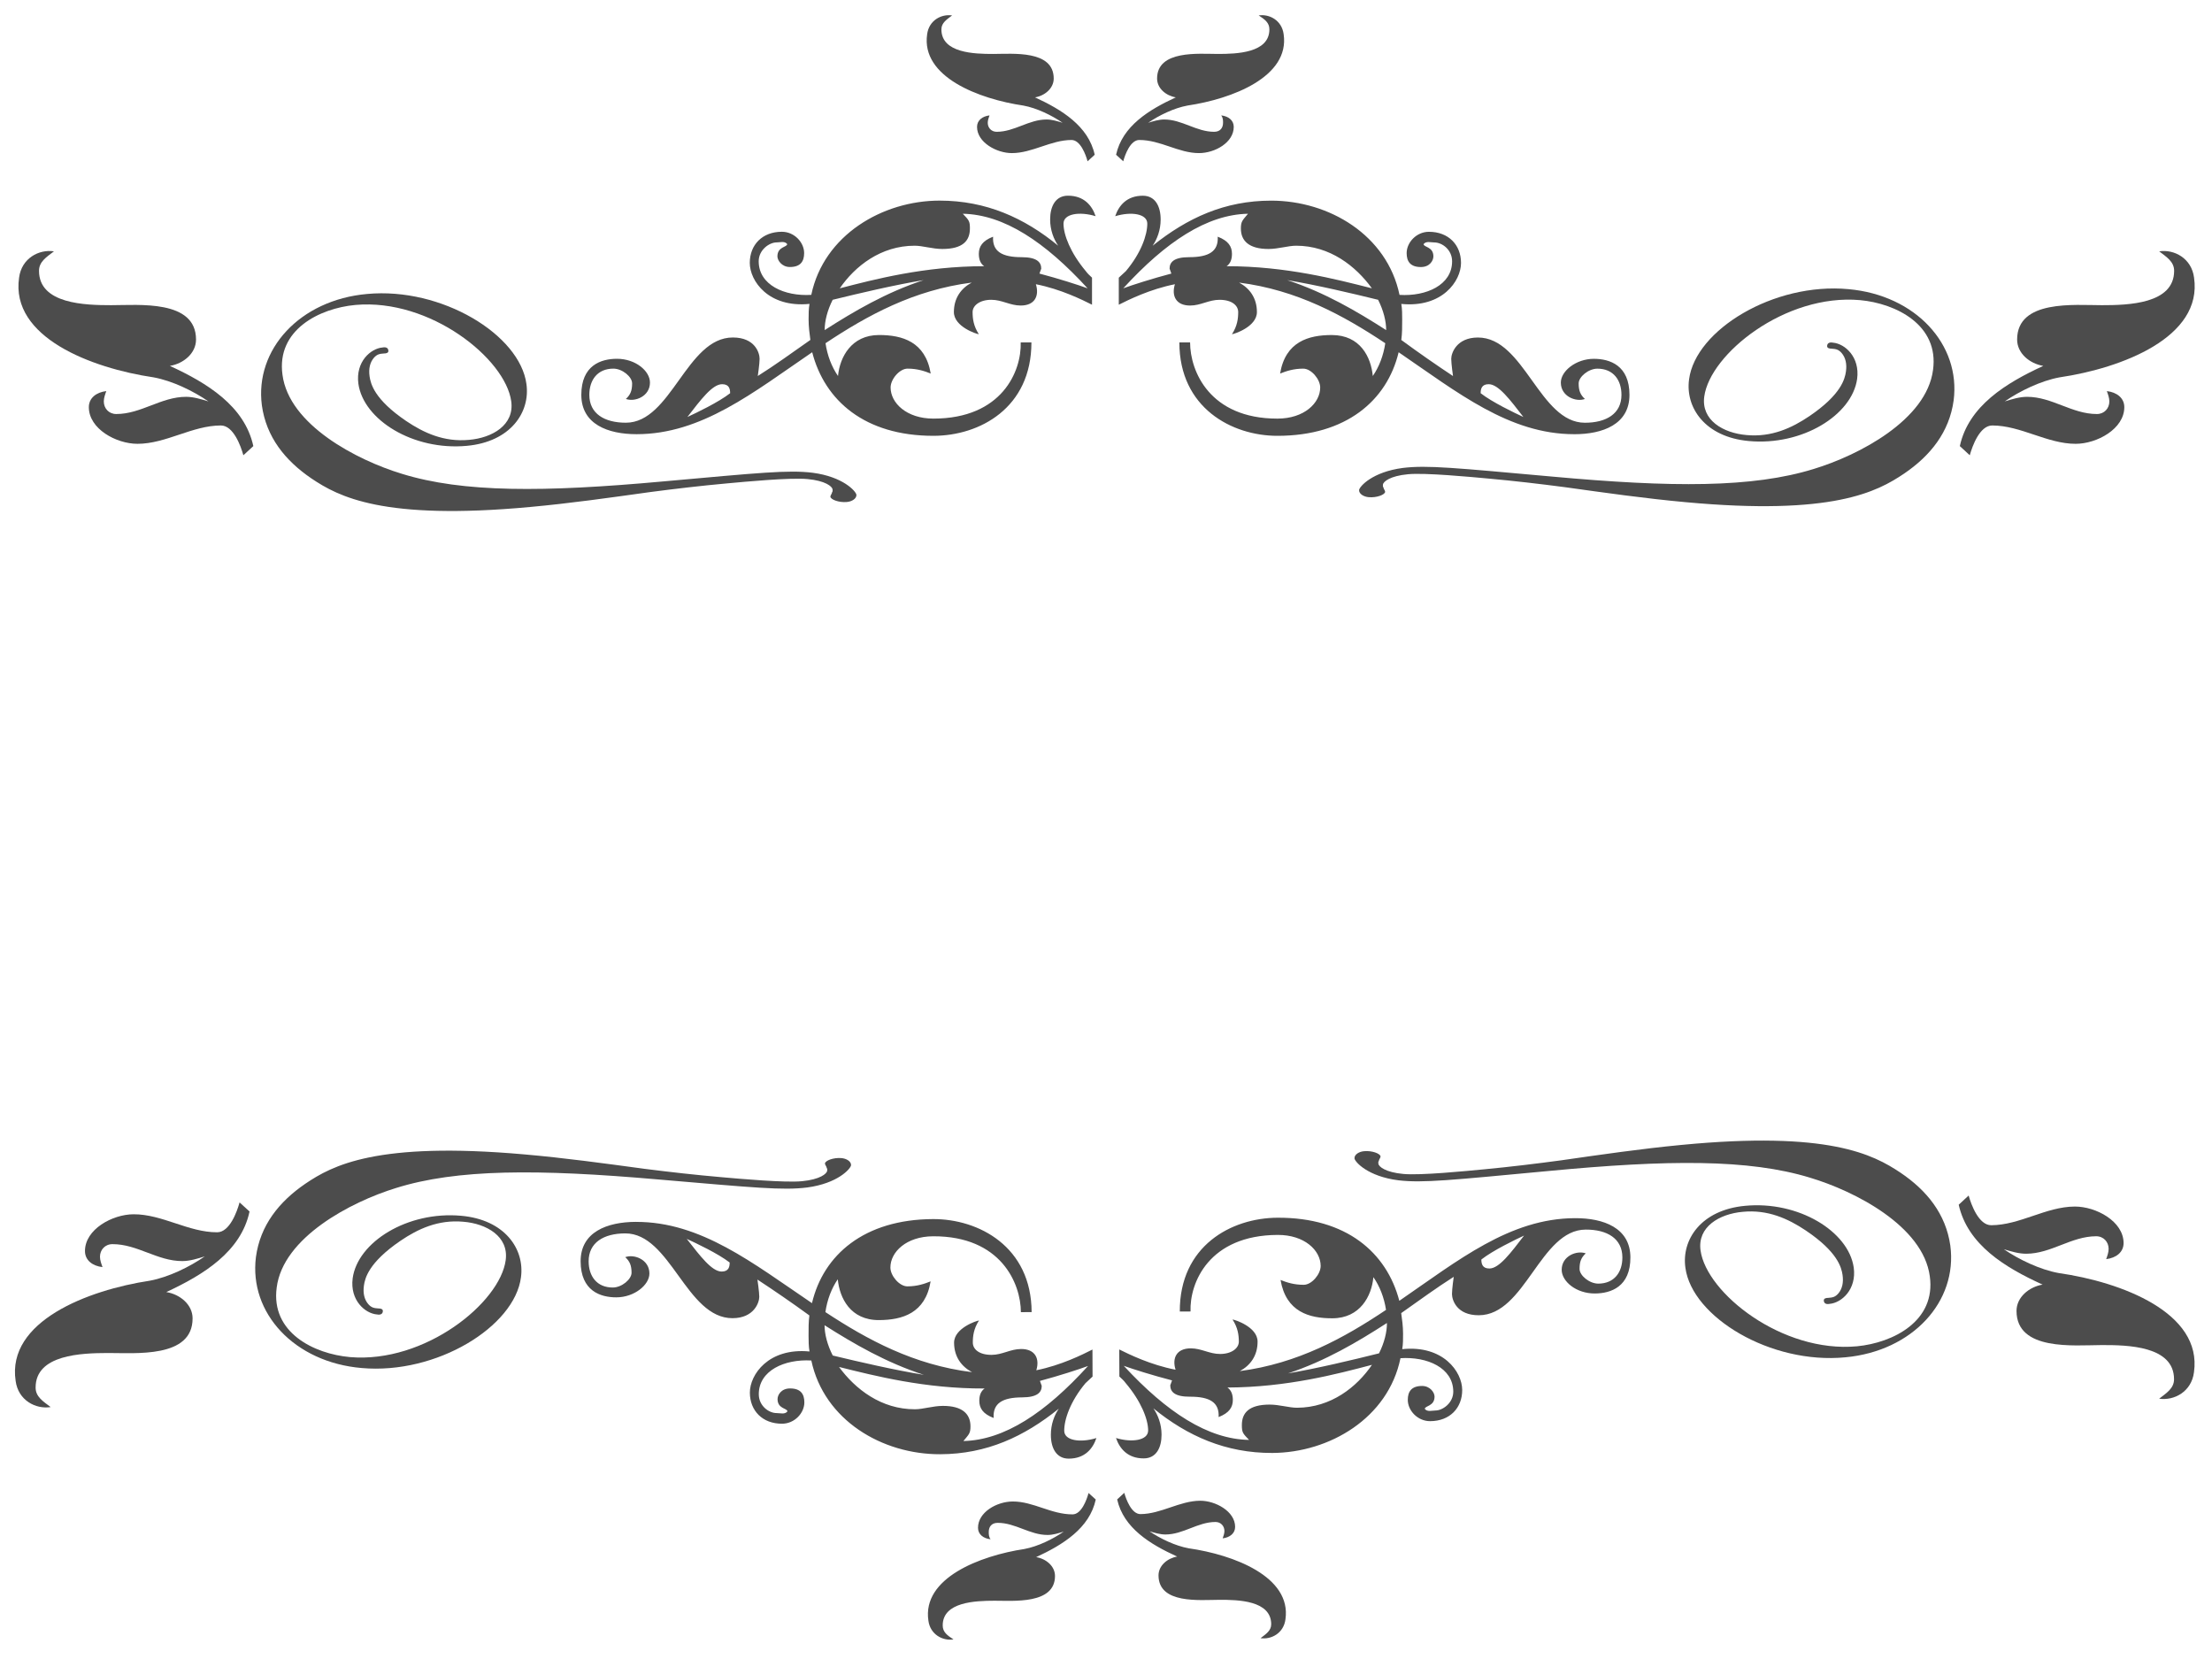 <?xml version="1.0"?><svg width="640" height="480" xmlns="http://www.w3.org/2000/svg">
 <title>lingkar</title>
 <g>
  <title>Layer 1</title>
  <g id="g1499">
   <g id="g1404">
    <path fill="#4c4c4c" d="m307.705,64.689c0,3.32 2.069,8.534 6.444,13.748c0.521,0.715 1.04,1.187 1.805,1.9l0,3.557l0,0.949l0,3.319c-2.835,-1.422 -9.024,-4.505 -16.242,-5.928c1.028,3.319 -0.25,6.166 -4.39,6.166c-3.094,0 -5.411,-1.661 -8.508,-1.661c-3.347,0 -5.411,1.661 -5.411,3.555c0,1.895 0.262,4.032 1.802,6.402c-0.515,0 -7.216,-2.133 -7.216,-6.402c0,-4.033 2.064,-6.874 5.158,-8.533c-16.766,2.132 -30.177,9.482 -42.296,17.543c0.515,3.554 1.803,6.874 3.612,9.484c0.511,-5.456 3.871,-11.857 11.865,-11.857c6.706,0 13.412,1.899 14.956,11.146c-1.805,-0.713 -3.862,-1.421 -6.707,-1.421c-2.316,0 -4.899,3.081 -4.899,5.449c0,4.508 4.646,9.011 12.38,9.011c19.854,0 25.531,-13.752 25.265,-22.049l3.1,0c0,18.97 -14.956,27.028 -28.365,27.028c-19.854,0 -31.457,-10.192 -35.064,-24.181c-17.035,11.617 -31.984,23.71 -50.811,23.71c-8.246,0 -15.99,-2.846 -15.99,-11.385c0,-8.533 5.676,-10.431 10.313,-10.431c5.417,0 9.55,3.556 9.55,6.875c0,4.032 -4.386,5.692 -6.969,4.744c1.29,-1.188 1.805,-2.37 1.805,-4.507c0,-1.895 -2.835,-4.263 -5.413,-4.263c-4.638,0 -6.969,3.317 -6.969,7.582c0,5.456 4.386,8.065 10.577,8.065c13.149,0 17.532,-24.659 30.945,-24.659c6.454,0 7.744,4.506 7.744,6.165c0,1.424 -0.525,4.979 -0.525,4.979c4.902,-3.082 9.798,-6.638 15.214,-10.435c-0.253,-1.896 -0.511,-3.791 -0.511,-5.927c0,-1.418 0,-3.083 0.259,-4.502c-11.867,1.182 -17.278,-6.643 -17.278,-11.857c0,-5.216 3.606,-9.012 9.283,-9.012c3.612,0 6.445,3.082 6.445,6.164c0,2.374 -1.027,4.033 -4.124,4.033c-2.32,0 -3.609,-1.901 -3.609,-3.083c0,-2.846 2.831,-2.61 2.831,-3.559c-0.762,-0.944 -2.055,-0.473 -3.094,-0.473c-2.055,0 -5.152,2.136 -5.152,5.455c0,6.873 7.484,10.195 15.214,9.72c3.61,-17.308 20.629,-27.27 37.136,-27.27c13.407,0 24.498,4.983 34.299,13.044c-1.29,-1.9 -2.328,-4.506 -2.328,-7.587c0,-3.797 1.554,-6.881 5.16,-6.881c4.644,0 6.96,2.846 8,5.928c-4.651,-1.421 -9.291,-0.708 -9.291,2.138l0,0zm-98.77,46.47c-2.833,0 -6.191,4.506 -10.051,9.49c2.582,-1.188 9.023,-4.27 12.368,-6.88c0,-1.187 -0.25,-2.61 -2.317,-2.61zm31.984,-24.419c-1.554,3.082 -2.32,6.166 -2.32,8.769c8.512,-5.45 17.788,-10.906 28.628,-14.463c-8.511,1.423 -18.577,3.797 -26.308,5.694zm37.648,-24.897c1.805,1.896 2.058,2.133 2.058,4.27c0,3.555 -2.058,5.924 -7.986,5.924c-2.845,0 -5.677,-0.945 -7.997,-0.945c-9.797,0 -17.281,5.929 -21.668,12.331c10.064,-2.61 24.504,-6.401 41.785,-6.401c-1.039,-0.715 -1.554,-1.902 -1.554,-3.563c0,-2.132 1.039,-3.789 4.125,-4.976c-0.251,4.269 2.582,5.928 8.258,5.928c4.387,0 5.676,1.422 5.676,3.318l-0.523,1.424c5.423,1.422 11.356,3.317 13.932,4.269c-12.382,-13.516 -24.247,-21.343 -36.106,-21.579l0,0zm36.103,-15.175c-0.521,-1.896 -2.063,-6.165 -4.645,-6.165c-5.927,0 -11.343,3.795 -17.271,3.795c-4.386,0 -10.066,-3.082 -10.066,-7.586c0,-1.902 1.555,-3.082 3.612,-3.324c-0.253,0.713 -0.515,1.422 -0.515,2.136c0,1.423 1.027,2.611 2.583,2.611c5.148,0 9.286,-3.562 14.437,-3.562c1.542,0 3.098,0.478 4.638,0.951c-3.094,-2.136 -7.469,-4.269 -11.341,-4.979c-12.897,-1.899 -29.655,-8.3 -27.85,-20.631c0.512,-4.029 4.125,-5.923 7.219,-5.451c-1.542,1.187 -3.094,2.132 -3.094,4.033c0,6.874 9.538,7.112 14.953,7.112c5.676,0 17.543,-1.187 17.543,7.116c0,2.841 -2.582,4.978 -5.411,5.45c7.731,3.555 15.462,8.302 17.27,16.599l-2.062,1.896zm140.801,78.958c-18.828,0 -33.777,-12.093 -50.8,-23.71c-3.359,13.989 -15.212,24.181 -35.082,24.181c-13.145,0 -28.362,-8.059 -28.362,-27.027l3.104,0c0,8.297 5.659,22.049 25.259,22.049c7.749,0 12.384,-4.504 12.384,-9.011c0,-2.368 -2.579,-5.449 -4.897,-5.449c-2.834,0 -4.902,0.708 -6.705,1.421c1.542,-9.247 8.248,-11.146 14.955,-11.146c8.255,0 11.352,6.401 11.865,11.857c1.804,-2.61 3.092,-5.93 3.609,-9.484c-12.119,-8.061 -25.527,-15.412 -42.288,-17.543c3.085,1.657 5.151,4.498 5.151,8.533c0,4.269 -6.7,6.401 -7.219,6.401c1.542,-2.369 1.805,-4.507 1.805,-6.401c0,-1.895 -1.805,-3.555 -5.415,-3.555c-3.098,0 -5.414,1.661 -8.505,1.661c-4.128,0 -5.42,-2.848 -4.39,-6.166c-7.218,1.424 -13.407,4.506 -16.24,5.928l0,-3.319l0,-0.948l0,-3.557l2.054,-1.9c4.383,-5.215 6.193,-10.428 6.193,-13.748c0,-2.846 -4.638,-3.559 -9.286,-2.137c1.039,-3.082 3.354,-5.928 7.995,-5.928c3.609,0 5.157,3.084 5.157,6.881c0,3.081 -1.03,5.687 -2.317,7.587c10.054,-8.061 20.881,-13.044 34.289,-13.044c16.772,0 33.526,9.962 37.142,27.27c7.731,0.474 15.212,-2.848 15.212,-9.72c0,-3.319 -2.835,-5.455 -5.152,-5.455c-1.043,0 -2.329,-0.473 -3.098,0.473c0,0.951 2.836,0.713 2.836,3.559c0,1.182 -1.031,3.083 -3.61,3.083c-3.098,0 -4.128,-1.659 -4.128,-4.033c0,-3.082 2.835,-6.164 6.445,-6.164c5.676,0 9.285,3.795 9.285,9.012c0,5.214 -5.414,13.038 -17.278,11.857c0.256,1.418 0.256,3.083 0.256,4.502c0,2.136 0,4.031 -0.256,5.927c5.164,3.798 10.309,7.354 14.962,10.435c0,0 -0.513,-3.555 -0.513,-4.979c0,-1.658 1.542,-6.165 7.732,-6.165c13.413,0 17.796,24.659 30.941,24.659c6.188,0 10.579,-2.609 10.579,-8.065c0,-4.265 -2.329,-7.582 -6.969,-7.582c-2.579,0 -5.415,2.368 -5.415,4.263c0,2.137 0.519,3.319 1.805,4.507c-2.579,0.949 -6.962,-0.712 -6.962,-4.744c0,-3.319 4.383,-6.874 9.548,-6.874c4.633,0 10.309,1.897 10.309,10.43c0.002,8.538 -7.729,11.384 -15.985,11.384l0,0zm-111.921,-95.081c-3.872,0.71 -8.249,2.842 -11.341,4.978c1.542,-0.473 3.092,-0.951 4.634,-0.951c5.163,0 9.292,3.562 14.438,3.562c1.81,0 2.584,-1.187 2.584,-2.611c0,-0.714 0,-1.423 -0.519,-2.136c2.073,0.242 3.616,1.422 3.616,3.324c0,4.505 -5.414,7.586 -10.06,7.586c-5.933,0 -11.09,-3.795 -17.278,-3.795c-2.579,0 -4.121,4.269 -4.634,6.165l-2.071,-1.896c1.809,-8.297 9.541,-13.044 17.283,-16.599c-2.847,-0.473 -5.421,-2.61 -5.421,-5.45c0,-8.303 12.121,-7.116 17.541,-7.116c5.415,0 14.951,-0.237 14.951,-7.112c0,-1.901 -1.286,-2.846 -3.091,-4.033c3.091,-0.472 6.7,1.422 7.219,5.451c1.805,12.33 -14.956,18.732 -27.851,20.631l0,0zm31.461,40.547c-2.318,0 -5.152,0.945 -7.994,0.945c-5.669,0 -7.993,-2.368 -7.993,-5.924c0,-2.137 0.519,-2.375 2.061,-4.271c-11.859,0.237 -23.729,8.063 -36.094,21.578c2.568,-0.952 8.505,-2.846 13.92,-4.27l-0.513,-1.424c0,-1.896 1.28,-3.318 5.665,-3.318c5.674,0 8.51,-1.659 8.261,-5.928c3.097,1.187 4.121,2.845 4.121,4.976c0,1.661 -0.512,2.847 -1.548,3.563c17.278,0 31.717,3.791 42.032,6.401c-4.641,-6.401 -12.121,-12.329 -21.918,-12.329zm23.722,15.648c-7.731,-1.896 -17.786,-4.271 -26.296,-5.693c10.828,3.555 20.113,9.011 28.625,14.463c0,-2.604 -0.779,-5.688 -2.329,-8.77zm31.984,24.419c-2.067,0 -2.317,1.423 -2.317,2.61c3.341,2.61 9.798,5.692 12.365,6.88c-3.859,-4.984 -7.218,-9.49 -10.048,-9.49z" id="path1406"/>
   </g>
   <g id="g1408">
    <path fill="#4c4c4c" d="m70.412,131.72c-0.728,-2.651 -2.884,-8.618 -6.494,-8.618c-8.285,0 -15.858,5.306 -24.143,5.306c-6.132,0 -14.071,-4.309 -14.071,-10.605c0,-2.658 2.174,-4.308 5.051,-4.647c-0.355,0.998 -0.721,1.988 -0.721,2.986c0,1.989 1.437,3.648 3.61,3.648c7.199,0 12.982,-4.978 20.184,-4.978c2.156,0 4.328,0.668 6.481,1.329c-4.325,-2.986 -10.441,-5.967 -15.853,-6.959c-18.03,-2.655 -41.455,-11.604 -38.934,-28.841c0.716,-5.633 5.766,-8.279 10.091,-7.621c-2.156,1.658 -4.325,2.979 -4.325,5.638c0,9.61 13.334,9.941 20.903,9.941c7.936,0 24.526,-1.659 24.526,9.946c0,3.971 -3.61,6.959 -7.564,7.619c10.807,4.971 21.615,11.606 24.142,23.205l-2.882,2.651z" id="path1410"/>
   </g>
   <g id="g1412">
    <path fill="#4c4c4c" d="m567.04,129.07c2.526,-11.6 13.33,-18.234 24.141,-23.205c-3.955,-0.66 -7.564,-3.647 -7.564,-7.619c0,-11.606 16.588,-9.946 24.526,-9.946c7.564,0 20.901,-0.331 20.901,-9.941c0,-2.658 -2.168,-3.979 -4.324,-5.638c4.324,-0.659 9.374,1.988 10.089,7.621c2.526,17.237 -20.899,26.187 -38.934,28.841c-5.409,0.992 -11.526,3.972 -15.85,6.959c2.151,-0.662 4.324,-1.329 6.48,-1.329c7.201,0 12.984,4.978 20.185,4.978c2.168,0 3.61,-1.659 3.61,-3.648c0,-0.999 -0.37,-1.989 -0.721,-2.986c2.876,0.339 5.05,1.988 5.05,4.647c0,6.296 -7.939,10.605 -14.075,10.605c-8.285,0 -15.854,-5.306 -24.141,-5.306c-3.61,0 -5.765,5.969 -6.498,8.618l-2.875,-2.651z" id="path1414"/>
   </g>
   <g id="g1416">
    <path fill="#4c4c4c" d="m550.924,137.022c-7.844,5.288 -20.704,12.209 -63.26,8.268c-11.609,-1.058 -23.116,-2.692 -34.826,-4.326c-7.32,-0.961 -14.741,-1.828 -22.168,-2.5c-5.229,-0.481 -18.404,-1.732 -23.318,-1.25c-5.128,0.481 -7.111,2.116 -7.219,2.981c0,0.191 -0.101,0.578 0.108,0.77c0.108,0.576 0.524,0.962 0.524,1.346c-0.108,0.867 -2.513,1.731 -4.706,1.539c-1.465,-0.096 -2.93,-0.962 -2.828,-2.116c0.209,-1.055 3.871,-5.192 12.657,-6.345c7.111,-0.864 15.265,0 43.188,2.5c34.711,3.174 58.036,3.269 75.708,-2.209c12.966,-3.944 32.627,-14.134 34.503,-28.654c1.781,-12.978 -10.662,-19.228 -21.12,-20.19c-21.644,-1.924 -43.395,15.576 -45.069,27.885c-0.942,6.825 5.437,10.575 12.233,11.152c7.219,0.673 13.074,-2.018 18.196,-5.479c9.203,-6.25 10.251,-10.771 10.559,-12.885c0.316,-2.211 -0.101,-4.037 -1.251,-5.383c-0.946,-1.058 -1.674,-1.154 -2.93,-1.251c-0.524,0 -1.358,-0.098 -1.257,-0.867c0.108,-1.057 1.257,-0.961 1.68,-0.866c3.449,0.288 7.839,4.134 6.999,10.479c-1.459,10.482 -15.891,19.422 -31.371,17.98c-12.651,-1.153 -18.398,-9.71 -17.249,-17.882c1.882,-14.23 24.468,-28.077 46.112,-26.058c19.453,1.732 32.526,16.058 30.429,32.21c-1.258,9.134 -6.69,15.96 -14.325,21.152z" id="path1418"/>
   </g>
   <g id="g1420">
    <path fill="#4c4c4c" d="m75.765,117.265c-2.094,-16.151 10.977,-30.479 30.433,-32.21c21.644,-2.019 44.23,11.826 46.116,26.057c1.146,8.173 -4.605,16.729 -17.254,17.883c-15.48,1.442 -29.909,-7.5 -31.371,-17.98c-0.839,-6.345 3.553,-10.192 7.002,-10.479c0.423,-0.096 1.572,-0.192 1.676,0.866c0.105,0.767 -0.73,0.867 -1.254,0.867c-1.257,0.096 -1.987,0.193 -2.931,1.249c-1.15,1.345 -1.566,3.173 -1.251,5.383c0.309,2.116 1.354,6.636 10.559,12.887c5.122,3.46 10.977,6.15 18.194,5.479c6.796,-0.578 13.177,-4.328 12.233,-11.153c-1.674,-12.307 -23.425,-29.807 -45.069,-27.885c-10.459,0.962 -22.899,7.212 -21.12,20.191c1.879,14.518 21.537,24.71 34.506,28.652c17.672,5.479 40.992,5.383 75.708,2.212c27.923,-2.5 36.076,-3.365 43.189,-2.5c8.783,1.154 12.445,5.289 12.653,6.346c0.105,1.154 -1.36,2.022 -2.826,2.117c-2.195,0.191 -4.598,-0.675 -4.706,-1.541c0,-0.384 0.417,-0.767 0.524,-1.345c0.209,-0.192 0.107,-0.576 0.107,-0.768c-0.107,-0.866 -2.094,-2.5 -7.219,-2.982c-4.914,-0.481 -18.092,0.769 -23.318,1.25c-7.427,0.674 -14.849,1.54 -22.169,2.5c-11.709,1.635 -23.217,3.269 -34.822,4.328c-42.559,3.942 -55.422,-2.982 -63.263,-8.269c-7.632,-5.192 -13.07,-12.02 -14.327,-21.155l0,0z" id="path1422"/>
   </g>
  </g>
  <g id="svg_1" transform="rotate(179.772 319.663,401.307) ">
   <g id="svg_2">
    <path fill="#4c4c4c" d="m307.181,388.685c0,3.32 2.073,8.534 6.455,13.748c0.522,0.715 1.041,1.187 1.808,1.9l0,3.557l0,0.948l0,3.319c-2.84,-1.422 -9.038,-4.505 -16.268,-5.928c1.03,3.319 -0.251,6.166 -4.397,6.166c-3.099,0 -5.42,-1.66 -8.521,-1.66c-3.352,0 -5.419,1.66 -5.419,3.555c0,1.895 0.262,4.032 1.804,6.402c-0.516,0 -7.227,-2.133 -7.227,-6.402c0,-4.033 2.067,-6.874 5.167,-8.533c-16.793,2.132 -30.224,9.482 -42.363,17.543c0.516,3.554 1.807,6.874 3.618,9.484c0.513,-5.456 3.877,-11.857 11.883,-11.857c6.717,0 13.434,1.899 14.979,11.146c-1.808,-0.713 -3.868,-1.421 -6.717,-1.421c-2.32,0 -4.907,3.082 -4.907,5.449c0,4.508 4.653,9.012 12.4,9.012c19.885,0 25.571,-13.753 25.305,-22.05l3.105,0c0,18.969 -14.979,27.027 -28.41,27.027c-19.885,0 -31.507,-10.192 -35.119,-24.181c-17.062,11.617 -32.034,23.71 -50.891,23.71c-8.259,0 -16.015,-2.846 -16.015,-11.385c0,-8.533 5.685,-10.431 10.329,-10.431c5.425,0 9.566,3.555 9.566,6.874c0,4.032 -4.393,5.693 -6.98,4.744c1.292,-1.188 1.808,-2.369 1.808,-4.507c0,-1.895 -2.84,-4.263 -5.422,-4.263c-4.645,0 -6.98,3.317 -6.98,7.582c0,5.456 4.393,8.065 10.594,8.065c13.169,0 17.559,-24.659 30.993,-24.659c6.464,0 7.756,4.506 7.756,6.164c0,1.424 -0.525,4.979 -0.525,4.979c4.909,-3.082 9.813,-6.638 15.238,-10.435c-0.254,-1.896 -0.513,-3.791 -0.513,-5.927c0,-1.418 0,-3.083 0.26,-4.502c-11.886,1.182 -17.305,-6.643 -17.305,-11.857c0,-5.216 3.612,-9.012 9.298,-9.012c3.618,0 6.455,3.082 6.455,6.164c0,2.374 -1.029,4.033 -4.13,4.033c-2.324,0 -3.615,-1.901 -3.615,-3.083c0,-2.846 2.836,-2.61 2.836,-3.559c-0.763,-0.944 -2.058,-0.473 -3.099,-0.473c-2.058,0 -5.16,2.136 -5.16,5.455c0,6.873 7.496,10.195 15.238,9.72c3.615,-17.308 20.661,-27.27 37.194,-27.27c13.428,0 24.536,4.983 34.352,13.044c-1.292,-1.9 -2.332,-4.506 -2.332,-7.587c0,-3.797 1.557,-6.88 5.169,-6.88c4.651,0 6.971,2.846 8.012,5.928c-4.659,-1.421 -9.306,-0.708 -9.306,2.138zm-98.924,46.47c-2.837,0 -6.201,4.506 -10.067,9.489c2.586,-1.188 9.037,-4.269 12.387,-6.879c0,-1.188 -0.251,-2.61 -2.32,-2.61zm32.034,-24.419c-1.557,3.082 -2.324,6.166 -2.324,8.769c8.525,-5.45 17.816,-10.906 28.673,-14.463c-8.525,1.423 -18.606,3.797 -26.349,5.694zm37.706,-24.897c1.808,1.896 2.062,2.133 2.062,4.27c0,3.555 -2.062,5.924 -7.999,5.924c-2.849,0 -5.685,-0.945 -8.009,-0.945c-9.813,0 -17.309,5.929 -21.702,12.33c10.079,-2.61 24.542,-6.4 41.85,-6.4c-1.041,-0.715 -1.557,-1.902 -1.557,-3.563c0,-2.132 1.041,-3.789 4.131,-4.976c-0.251,4.269 2.587,5.928 8.272,5.928c4.393,0 5.685,1.422 5.685,3.318l-0.524,1.424c5.431,1.422 11.373,3.317 13.953,4.269c-12.401,-13.516 -24.284,-21.343 -36.162,-21.579zm36.16,-15.175c-0.522,-1.896 -2.066,-6.165 -4.653,-6.165c-5.936,0 -11.361,3.795 -17.297,3.795c-4.393,0 -10.082,-3.082 -10.082,-7.586c0,-1.902 1.557,-3.082 3.618,-3.324c-0.254,0.713 -0.516,1.422 -0.516,2.136c0,1.423 1.029,2.611 2.587,2.611c5.156,0 9.3,-3.562 14.46,-3.562c1.544,0 3.103,0.478 4.645,0.951c-3.099,-2.136 -7.481,-4.268 -11.358,-4.978c-12.918,-1.899 -29.701,-8.3 -27.894,-20.631c0.513,-4.029 4.131,-5.923 7.231,-5.451c-1.545,1.187 -3.099,2.132 -3.099,4.033c0,6.874 9.553,7.112 14.976,7.112c5.685,0 17.571,-1.187 17.571,7.116c0,2.841 -2.586,4.978 -5.419,5.45c7.743,3.555 15.486,8.302 17.297,16.599l-2.065,1.896zm141.021,78.958c-18.858,0 -33.83,-12.093 -50.879,-23.71c-3.365,13.989 -15.236,24.181 -35.137,24.181c-13.166,0 -28.406,-8.059 -28.406,-27.027l3.108,0c0,8.297 5.668,22.05 25.299,22.05c7.76,0 12.403,-4.505 12.403,-9.012c0,-2.367 -2.583,-5.449 -4.905,-5.449c-2.838,0 -4.909,0.708 -6.716,1.421c1.545,-9.247 8.261,-11.146 14.978,-11.146c8.268,0 11.37,6.401 11.883,11.857c1.808,-2.61 3.097,-5.93 3.615,-9.484c-12.139,-8.061 -25.567,-15.412 -42.355,-17.543c3.09,1.657 5.16,4.498 5.16,8.533c0,4.269 -6.711,6.402 -7.231,6.402c1.545,-2.369 1.808,-4.507 1.808,-6.402c0,-1.895 -1.808,-3.555 -5.423,-3.555c-3.103,0 -5.423,1.661 -8.519,1.661c-4.135,0 -5.429,-2.848 -4.397,-6.166c-7.229,1.424 -13.428,4.506 -16.265,5.928l0,-3.319l0,-0.948l0,-3.557l2.057,-1.9c4.39,-5.215 6.203,-10.428 6.203,-13.748c0,-2.846 -4.646,-3.559 -9.301,-2.137c1.041,-3.082 3.36,-5.928 8.007,-5.928c3.615,0 5.165,3.084 5.165,6.88c0,3.082 -1.032,5.687 -2.32,7.587c10.069,-8.061 20.914,-13.044 34.342,-13.044c16.798,0 33.579,9.962 37.201,27.27c7.743,0.474 15.236,-2.848 15.236,-9.72c0,-3.319 -2.84,-5.455 -5.16,-5.455c-1.045,0 -2.333,-0.473 -3.103,0.473c0,0.951 2.84,0.713 2.84,3.559c0,1.182 -1.032,3.083 -3.615,3.083c-3.103,0 -4.135,-1.659 -4.135,-4.033c0,-3.082 2.84,-6.164 6.455,-6.164c5.685,0 9.3,3.795 9.3,9.012c0,5.214 -5.423,13.038 -17.305,11.857c0.256,1.418 0.256,3.083 0.256,4.502c0,2.136 0,4.031 -0.256,5.927c5.172,3.798 10.325,7.353 14.985,10.435c0,0 -0.514,-3.555 -0.514,-4.979c0,-1.657 1.545,-6.164 7.744,-6.164c13.434,0 17.824,24.659 30.99,24.659c6.197,0 10.595,-2.609 10.595,-8.065c0,-4.265 -2.333,-7.582 -6.98,-7.582c-2.583,0 -5.423,2.368 -5.423,4.263c0,2.137 0.519,3.319 1.808,4.507c-2.583,0.949 -6.973,-0.712 -6.973,-4.744c0,-3.319 4.39,-6.874 9.563,-6.874c4.64,0 10.325,1.898 10.325,10.431c0.001,8.538 -7.742,11.384 -16.01,11.384l0,0zm-112.097,-95.081c-3.877,0.71 -8.261,2.842 -11.358,4.978c1.545,-0.473 3.097,-0.951 4.642,-0.951c5.171,0 9.306,3.562 14.46,3.562c1.813,0 2.588,-1.187 2.588,-2.611c0,-0.714 0,-1.423 -0.519,-2.136c2.076,0.243 3.622,1.422 3.622,3.324c0,4.505 -5.423,7.586 -10.076,7.586c-5.942,0 -11.108,-3.795 -17.305,-3.795c-2.583,0 -4.128,4.269 -4.642,6.165l-2.074,-1.896c1.812,-8.297 9.556,-13.044 17.31,-16.599c-2.851,-0.473 -5.429,-2.61 -5.429,-5.45c0,-8.303 12.14,-7.116 17.568,-7.116c5.423,0 14.974,-0.237 14.974,-7.112c0,-1.901 -1.288,-2.846 -3.096,-4.033c3.096,-0.472 6.711,1.422 7.23,5.451c1.808,12.33 -14.979,18.732 -27.895,20.631l0,0zm31.51,40.547c-2.321,0 -5.16,0.945 -8.006,0.945c-5.678,0 -8.005,-2.368 -8.005,-5.924c0,-2.137 0.519,-2.375 2.064,-4.27c-11.878,0.237 -23.766,8.063 -36.151,21.578c2.572,-0.952 8.519,-2.846 13.942,-4.269l-0.514,-1.424c0,-1.896 1.283,-3.318 5.674,-3.318c5.684,0 8.523,-1.658 8.274,-5.928c3.103,1.187 4.128,2.845 4.128,4.976c0,1.66 -0.513,2.847 -1.55,3.563c17.305,0 31.766,3.79 42.097,6.4c-4.648,-6.4 -12.14,-12.329 -21.953,-12.329zm23.759,15.648c-7.743,-1.896 -17.813,-4.271 -26.337,-5.693c10.845,3.555 20.145,9.012 28.669,14.463c0,-2.604 -0.78,-5.688 -2.333,-8.77zm32.034,24.419c-2.07,0 -2.32,1.422 -2.32,2.61c3.346,2.61 9.813,5.692 12.385,6.879c-3.866,-4.984 -7.229,-9.489 -10.064,-9.489z" id="svg_3"/>
   </g>
   <g id="svg_4">
    <path fill="#4c4c4c" d="m69.518,455.716c-0.729,-2.65 -2.889,-8.618 -6.504,-8.618c-8.298,0 -15.883,5.306 -24.18,5.306c-6.142,0 -14.093,-4.309 -14.093,-10.605c0,-2.658 2.178,-4.309 5.059,-4.647c-0.355,0.997 -0.722,1.987 -0.722,2.986c0,1.989 1.44,3.648 3.615,3.648c7.21,0 13.002,-4.978 20.216,-4.978c2.16,0 4.335,0.668 6.491,1.329c-4.332,-2.986 -10.457,-5.967 -15.878,-6.959c-18.058,-2.655 -41.52,-11.604 -38.995,-28.841c0.718,-5.633 5.775,-8.279 10.107,-7.621c-2.16,1.658 -4.332,2.979 -4.332,5.638c0,9.61 13.355,9.941 20.935,9.941c7.948,0 24.564,-1.659 24.564,9.947c0,3.971 -3.615,6.958 -7.576,7.618c10.824,4.971 21.648,11.606 24.179,23.206l-2.886,2.65l0,0z" id="svg_5"/>
   </g>
   <g id="svg_6">
    <path fill="#4c4c4c" d="m566.922,453.066c2.53,-11.6 13.351,-18.234 24.178,-23.205c-3.962,-0.66 -7.576,-3.647 -7.576,-7.619c0,-11.606 16.614,-9.946 24.564,-9.946c7.576,0 20.933,-0.331 20.933,-9.941c0,-2.658 -2.171,-3.979 -4.331,-5.638c4.331,-0.659 9.389,1.988 10.104,7.621c2.53,17.237 -20.932,26.187 -38.995,28.841c-5.417,0.992 -11.544,3.972 -15.875,6.959c2.154,-0.662 4.331,-1.329 6.49,-1.329c7.212,0 13.004,4.978 20.217,4.978c2.171,0 3.615,-1.659 3.615,-3.648c0,-0.999 -0.37,-1.989 -0.722,-2.986c2.881,0.339 5.058,1.988 5.058,4.647c0,6.296 -7.952,10.605 -14.097,10.605c-8.298,0 -15.879,-5.306 -24.178,-5.306c-3.615,0 -5.774,5.969 -6.508,8.618l-2.88,-2.651z" id="svg_7"/>
   </g>
   <g id="svg_8">
    <path fill="#4c4c4c" d="m550.781,461.018c-7.856,5.288 -20.736,12.209 -63.359,8.268c-11.627,-1.058 -23.152,-2.692 -34.881,-4.326c-7.332,-0.961 -14.764,-1.828 -22.203,-2.5c-5.237,-0.481 -18.433,-1.732 -23.355,-1.25c-5.136,0.481 -7.122,2.116 -7.231,2.981c0,0.191 -0.101,0.578 0.108,0.77c0.108,0.576 0.525,0.962 0.525,1.346c-0.108,0.867 -2.517,1.731 -4.713,1.539c-1.467,-0.096 -2.934,-0.962 -2.833,-2.116c0.21,-1.055 3.877,-5.192 12.676,-6.345c7.122,-0.864 15.289,0 43.256,2.5c34.766,3.174 58.127,3.269 75.827,-2.209c12.986,-3.944 32.678,-14.134 34.557,-28.654c1.784,-12.978 -10.678,-19.228 -21.153,-20.19c-21.678,-1.924 -43.463,15.576 -45.14,27.885c-0.943,6.825 5.446,10.575 12.253,11.152c7.231,0.673 13.094,-2.018 18.224,-5.479c9.217,-6.25 10.267,-10.771 10.576,-12.885c0.317,-2.211 -0.101,-4.037 -1.253,-5.383c-0.948,-1.058 -1.677,-1.154 -2.934,-1.251c-0.525,0 -1.36,-0.098 -1.259,-0.867c0.108,-1.057 1.259,-0.961 1.682,-0.866c3.455,0.288 7.851,4.133 7.01,10.479c-1.461,10.482 -15.916,19.422 -31.42,17.98c-12.671,-1.153 -18.427,-9.71 -17.276,-17.882c1.885,-14.23 24.506,-28.077 46.184,-26.058c19.483,1.732 32.577,16.058 30.477,32.21c-1.26,9.134 -6.701,15.96 -14.347,21.152z" id="svg_9"/>
   </g>
   <g id="svg_10">
    <path fill="#4c4c4c" d="m74.879,441.261c-2.097,-16.151 10.994,-30.479 30.481,-32.21c21.678,-2.019 44.299,11.826 46.188,26.057c1.148,8.173 -4.612,16.729 -17.281,17.883c-15.505,1.442 -29.955,-7.5 -31.42,-17.98c-0.841,-6.345 3.558,-10.192 7.013,-10.479c0.424,-0.096 1.574,-0.192 1.679,0.866c0.105,0.767 -0.731,0.867 -1.256,0.867c-1.259,0.096 -1.99,0.193 -2.935,1.249c-1.152,1.345 -1.568,3.173 -1.253,5.383c0.31,2.116 1.357,6.636 10.576,12.887c5.13,3.46 10.994,6.15 18.222,5.479c6.807,-0.578 13.198,-4.328 12.253,-11.153c-1.677,-12.307 -23.462,-29.807 -45.14,-27.885c-10.476,0.962 -22.934,7.212 -21.153,20.191c1.882,14.518 21.571,24.71 34.56,28.652c17.699,5.479 41.056,5.383 75.826,2.212c27.967,-2.5 36.132,-3.365 43.256,-2.5c8.797,1.154 12.464,5.289 12.672,6.346c0.105,1.154 -1.362,2.022 -2.83,2.117c-2.198,0.191 -4.605,-0.675 -4.713,-1.541c0,-0.384 0.418,-0.767 0.525,-1.345c0.209,-0.191 0.107,-0.576 0.107,-0.768c-0.107,-0.866 -2.097,-2.5 -7.23,-2.982c-4.922,-0.481 -18.12,0.769 -23.354,1.25c-7.439,0.674 -14.872,1.54 -22.204,2.5c-11.727,1.635 -23.253,3.269 -34.877,4.328c-42.626,3.942 -55.508,-2.982 -63.362,-8.269c-7.644,-5.192 -13.091,-12.02 -14.35,-21.155l0,0z" id="svg_11"/>
   </g>
  </g>
 </g>
</svg>